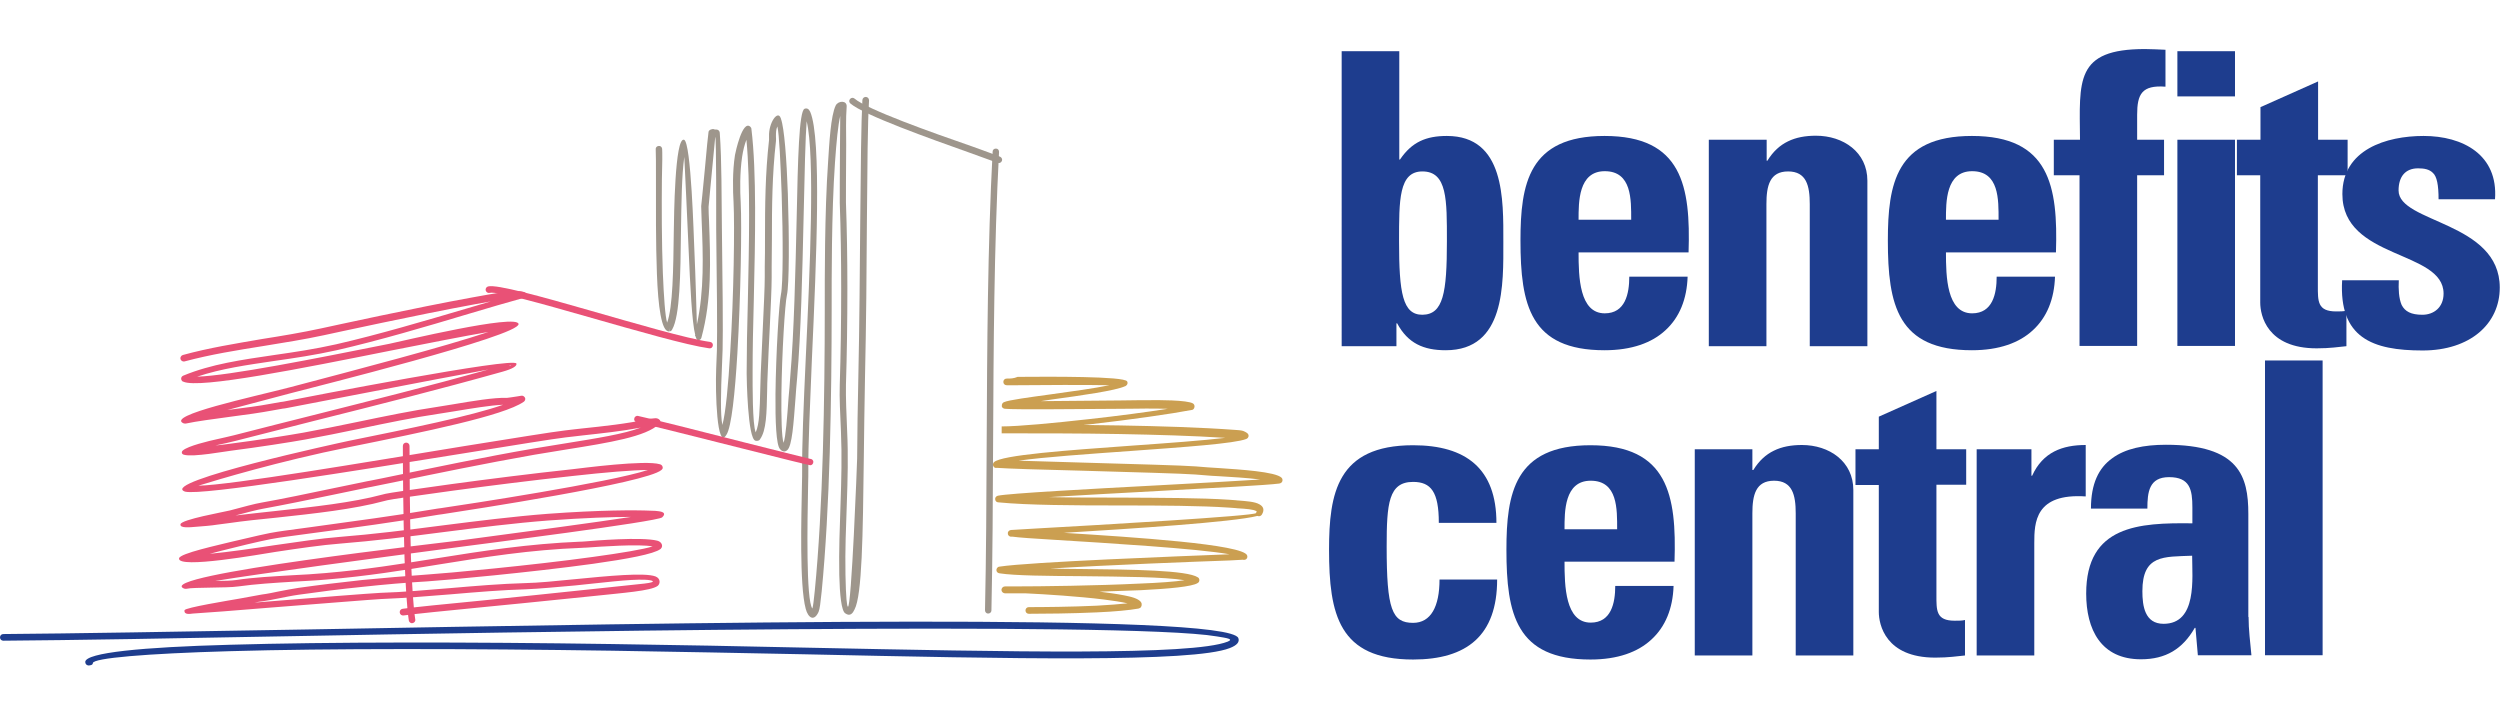 <?xml version="1.0" encoding="utf-8"?>
<!-- Generator: Adobe Illustrator 23.1.1, SVG Export Plug-In . SVG Version: 6.00 Build 0)  -->
<svg version="1.1" xmlns="http://www.w3.org/2000/svg" xmlns:xlink="http://www.w3.org/1999/xlink" x="0px" y="0px" width="1050px"
	 height="300px" viewBox="0 0 1050 300" style="enable-background:new 0 0 1050 300;" xml:space="preserve">
<style type="text/css">
	.st0{fill:#E95176;}
	.st1{fill:#9E968C;}
	.st2{fill:#1E3D8E;}
	.st3{fill:#CB9F51;}
</style>
<g id="Layer_1">
</g>
<g id="Guides">
	<g>
		<g>
			<path class="st0" d="M76.8,149.1c-0.7,0.2-1.2,1-1,1.7c0.2,0.7,1,1.2,1.7,1c10.8-2.9,22-4.7,33.3-6.5c8.5-1.4,16.9-2.7,25.2-4.5
				c4.2-0.9,39.9-8.7,63.4-13c2.4-0.4,4.6-0.8,6.7-1.2c-3.1,0.9-6.3,1.9-9.5,2.8c-18,5.3-37.5,11.1-55.4,15.2
				c-8.9,2-17.6,3.3-26,4.5c-13.6,2-26.5,3.8-38.3,8.7l0.5,1.3l-0.5-1.3c-0.7,0.3-1,1.1-0.7,1.8c0.2,0.4,0.4,0.6,0.8,0.7
				c6.6,3.1,49.9-5.6,87.4-13.1c15.7-3.1,30.3-6,40.8-7.8c-18.8,6.3-54.4,15.6-83.2,23.2c-15.7,4.1-52.6,11.9-44.9,15.2
				c0.3,0.1,0.6,0.1,0.9,0.1c4.6-1,11.8-1.9,19-2.9c6.3-0.8,12.6-1.7,17.4-2.6l4.5-0.8v0c0,0,0.1,0,0.1,0l0.8-0.1
				c7.5-1.4,62.9-12.2,85.3-16.3c-24.7,6.9-48.8,12.9-73.3,19.1c-10.7,2.7-21.5,5.4-33.5,8.5c-2.4,0.6-4.7,1.1-6.9,1.6
				c-3.7,0.8-12.5,2.9-14.6,4.8c-0.4,0.3-0.5,0.8-0.4,1.1c0.1,0.3,0.4,0.6,0.9,0.7c3.8,1.1,17.6-1.5,19.7-1.7
				c11.7-1.5,25.1-3.6,31.2-4.7c7.2-1.3,15-2.9,22.7-4.5c11.4-2.4,23-4.8,33.3-6.3c1.9-0.3,4.3-0.7,6.9-1.1
				c6.7-1.1,14.9-2.5,20.2-2.7c-13.3,4.7-39.4,10-65,15.2c-3.8,0.8-79,17.1-68.8,21.2c0.1,0,0.2,0.1,0.3,0.1
				c7.1,1.7,72.2-8.9,117.6-16.2c20.5-3.3,37-6,42.2-6.6c2.4-0.3,4.7-0.5,6.9-0.8c8.2-0.9,16.6-1.8,24.6-3.3
				c-7.1,2.7-18.6,4.5-31.6,6.6c-4.5,0.7-9.1,1.5-13.5,2.2c-20.4,3.5-42.2,8.1-57.3,11.2c-4.5,0.9-8.5,1.8-11.3,2.3l-1.1,0.2
				c-4.9,1-9.8,2-15,3.1c-10,2.1-20.5,4.3-29.5,5.9c-2.5,0.4-7.7,1.8-13.3,3.3c-2.3,0.6-20.5,3.8-20.7,5.8c-0.3,1.7,3.7,1.3,7.1,1
				c2.6-0.2,5.5-0.4,8.7-0.9l4.6-0.6c6.2-0.9,13-1.6,20-2.3c15.7-1.7,32.4-3.5,45.3-7l1.2-0.3c2.2-0.6,45.1-6.7,77.9-10.2
				c13.5-1.5,25.2-2.5,31.5-2.5c-16.2,5.3-76.5,14.5-86.8,16c-0.8,0.1-1.3,0.2-1.5,0.2c-17.6,3-35.3,5.3-53.3,7.8
				c-3.7,0.5-7.4,1-11.1,1.5l-2.7,0.4c-3.2,0.4-11.3,2.3-19.3,4.2c-5.5,1.4-21.9,4.9-22.2,7c-0.7,4.6,34.6-1.8,40.5-2.7
				c9.9-1.5,19.5-2.9,27.3-3.5c13.8-1.1,28.5-2.9,43.1-4.8c14.9-1.9,29.9-3.8,44.3-4.9c15.1-1.1,26.8-1.5,34.7-1.5
				c-15.7,2.4-42.6,6-71.2,9.8c-5.9,0.8-130,14.7-116.6,20.3c0.3,0.1,0.6,0.1,0.9,0.1c1.8-0.4,6-0.4,10.3-0.5
				c4.4-0.1,8.9-0.1,11.6-0.5c7.1-1,15.2-1.5,23.3-2c4.8-0.3,9.5-0.5,13.9-0.9c16.6-1.4,31.8-3.8,46.9-6.3c19.3-3.1,38.4-6.2,60.1-7
				c0.4,0,1-0.1,2-0.1c5.8-0.4,22-1.6,27.8-0.5c-3.7,1.2-13.3,2.8-25,4.4c-25.9,3.6-61.8,6.9-69.6,7.4c-8.8,0.6-18.1,1.4-27.3,2.3
				c-9.2,1-18.3,2.1-26.8,3.3c-2.8,0.4-5.6,1-8.3,1.5c-2.4,0.5-4.7,1-7.1,1.3c-1.2,0.2-4.8,0.9-9.3,1.7c-4.5,0.8-23,3.8-23.2,4.9
				c-0.3,2.1,2.5,1.5,3.5,1.4c5.4-0.3,17.8-1.3,31.3-2.4c20.6-1.6,43.9-3.5,47.8-3.7c10-0.4,19.7-1.2,29.5-2
				c10.5-0.9,21-1.8,31.5-2.1c5.1-0.2,12.6-0.9,20.4-1.6c11-1.1,23-2.7,29.4-2.4c2.9,0.1,5.8,0.9-0.2,1.6c-9.6,1-41,4.4-67,7
				c-16.6,1.6-30.6,3-34.6,3.6c-0.8,0.1-1.3,0.8-1.2,1.6c0.1,0.8,0.8,1.3,1.6,1.2c4.1-0.6,18-2,34.4-3.6c1.1-0.1,24.7-2.4,44.8-4.5
				c13.1-1.4,24.6-2.2,27.5-4.3c1.1-0.8,1.4-3.1-0.9-4c-4.6-1.7-19.9-0.2-34.2,1.2c-7.8,0.8-15.2,1.5-20.2,1.6
				c-10.7,0.3-21.2,1.2-31.7,2.1c-9.8,0.8-19.6,1.7-29.4,2c-4.1,0.2-27.3,2-47.9,3.7c-1.7,0.1-3.3,0.3-5,0.4
				c1.5-0.3,2.6-0.5,3.1-0.5c2.3-0.3,4.7-0.8,7.2-1.3c2.6-0.5,5.3-1.1,8.2-1.5c8.5-1.2,17.6-2.4,26.7-3.3c9.2-1,18.4-1.8,27.2-2.3
				c7.9-0.5,43.8-3.8,69.8-7.4c14.2-2,25.6-4.1,28.3-6.2c0.1-0.1,0.2-0.1,0.2-0.2c1-1,0.4-2.8-1.5-3.3c-6.6-1.7-26.8,0-30.4,0.3
				c-1,0.1-1.8,0.1-1.9,0.1c-21.9,0.9-41.1,3.9-60.5,7c-15,2.4-30.1,4.8-46.7,6.2c-4.6,0.4-9.2,0.7-13.8,0.9
				c-8.2,0.5-16.4,0.9-23.5,2c-2.1,0.3-5.4,0.4-8.9,0.4c20.2-3.3,63.6-9.1,103.6-14.4c6.8-0.9,82.2-10.5,84.1-12.3
				c1.5-1.4,1-2.3-1.6-2.6c-0.7-0.1-1.7-0.2-3.1-0.2c-6.6-0.3-21.4-0.3-43.3,1.3c-14.3,1.1-29.4,3-44.4,4.9
				c-14.6,1.9-29.1,3.7-43,4.8c-7.9,0.6-17.6,2.1-27.5,3.5c-9.2,1.4-18.7,2.8-27.1,3.6c3-0.8,6.4-1.7,9.8-2.5c7.9-2,15.9-3.8,19-4.2
				l2.7-0.4c3.7-0.5,7.4-1,11.1-1.5c18.1-2.4,35.8-4.8,53.4-7.8l1.5-0.2c11.6-1.8,85.9-13.1,92.2-18.6c0.2-0.2,0.4-0.4,0.5-0.6
				c0.2-0.6-0.1-1.5-1.1-1.8c-6.2-1.9-32.6,1.6-37,2.1c-32.9,3.5-76.1,9.7-78.3,10.3l-1.2,0.3c-12.6,3.4-29.2,5.2-44.8,6.9
				c-5.9,0.6-11.6,1.3-17,1.9c4.8-1.3,9.2-2.4,11.4-2.8c8.8-1.6,19.5-3.8,29.6-5.9c5.4-1.1,10.6-2.2,14.9-3.1l1.1-0.2
				c3.3-0.7,7-1.4,11.3-2.3c15-3.1,36.7-7.6,57.2-11.2c4.8-0.8,9.2-1.5,13.4-2.2c18.2-2.9,33.6-5.4,39-10.7c0.1-0.1,0.1-0.1,0.2-0.2
				c0.3-0.4,0.4-0.8,0.3-1.2c0-0.1-0.8-1.3-2.5-1c-1,0.1-2.3,0.2-2.4,0.3c-9.2,2-18.8,3-28.3,4c-2.4,0.3-4.7,0.5-6.9,0.8
				c-5.2,0.6-21.8,3.3-42.4,6.6c-41.6,6.8-97.5,16.3-111.5,16.6c8.1-2.5,33.9-10.3,63.3-16.2c32.1-6.5,64.9-13.2,73.3-19
				c0.5-0.3,0.8-0.9,0.7-1.5c-0.2-0.7-0.9-1.2-1.6-1.1v0c-0.1,0-0.8,0.1-1.8,0.3c-1.8,0.3-4.1,0.6-4.2,0.6
				c-5.5-0.2-14.9,1.4-22.6,2.7c-2.5,0.4-4.9,0.8-6.8,1.1c-10.2,1.5-21.9,3.9-33.4,6.3c-7.8,1.6-15.5,3.2-22.7,4.5
				c-6.1,1.1-19.4,3.2-31.1,4.7c-2.1,0.3-4,0.5-5.9,0.7c0.4-0.1,0.8-0.2,1.3-0.3c2.2-0.5,4.4-0.9,7-1.6c10.6-2.7,22-5.6,33.4-8.5
				c26.3-6.6,52.2-13.1,78.9-20.6c4.3-1.2,6.1-2.4,5.8-3.4c-0.8-2.9-88.3,14.1-97.9,16l-0.8,0.1c0,0,0,0-0.1,0v0l0,0v0l-4.5,0.8
				c-4.7,0.9-11,1.7-17.3,2.5l-0.8,0.1c7.4-2,16.7-4.4,26.8-7.1c8.2-2.2,95.9-24,95.5-29c-0.4-4.5-49.9,7.4-54.3,8.3
				c-31.5,6.3-67.2,13.4-80.7,13.8c10.1-3.4,21-4.9,32.4-6.6c8.5-1.2,17.2-2.5,26.2-4.5c17.9-4.1,37.5-9.9,55.5-15.3
				c8.1-2.4,15.8-4.7,23.1-6.7c0.6-0.1,1.1-0.7,1.1-1.3c0-0.1,0-0.1,0-0.2c-0.5-3.2-16.6,0.3-22.6,1.3c-23.8,4.3-59.3,12.1-63.5,13
				c-8.3,1.8-16.7,3.2-25,4.5C99,144.3,87.7,146.1,76.8,149.1L76.8,149.1z M214.5,153.4c0.1,0.3-0.2,0.2-0.7,0.1
				C214.2,153.4,214.5,153.4,214.5,153.4z"/>
			<path class="st1" d="M278.1,62.5c-0.1-0.8-0.7-1.3-1.5-1.2c-0.8,0.1-1.3,0.7-1.2,1.5c0.1,1.3,0.1,6.2,0.1,13
				c0,10.9-0.1,26.4,0.4,39.2c0.5,13.6,1.9,24.4,5.1,24.2l0-1.4l0.1,1.4c0.5,0,1-0.3,1.2-0.8c3.3-5.7,3.5-23.4,3.7-41
				c0.2-11.9,0.3-23.7,1.4-31.5c0.4,7.4,1.1,23.3,1.8,38.5c0.7,15.8,1.4,30.9,2.8,36.3c0,0.1-0.1,0.2-0.1,0.4l0.2,0.1
				c0.3,1.1,0.7,1.7,1.1,1.7v0c0.7,0,1.3-0.5,1.4-1.1c4.4-16.2,3.8-32.5,3.2-48.9c-0.1-2-0.2-4.1-0.2-6c0,0,0.7-7.3,1.4-14.8
				c0.6-6.2,1.2-12.3,1.4-14.6c0.5,0,0.4,36,0.4,38.6c0.3,21.1,0.5,44.1,0.3,51c-0.1,2.3-0.2,4.9-0.3,7.7
				c-0.4,10.1,0.3,34.6,4.3,27.8c2.1-3.1,3.6-17.4,4.6-34.2c1.4-23.9,1.9-53.3,1.4-63.3c-0.3-4.8-0.4-12.6,0.6-19.3
				c0.4-2.6,1-5.1,1.8-7.1c1.7,17.9,1.1,43.9,0.6,67.6c-0.3,10.9-0.5,21.4-0.5,30c0,1.7,0,0.1,0,0.8c0,1.4,0.4,27.3,3.7,28
				c0.4,0.1,1.5,0.2,1.9-0.6c2.7-3.7,2.8-11,3-20.2c0-2.1,0.1-4.4,0.2-6.8c0.2-6.4,0.6-13.4,0.9-19.8c0.4-8.8,0.8-16.7,0.8-21.1
				l0-4.5c0-3.9,0.1-7.8,0.1-11.5c0-14,0.1-27.2,1.7-41.3c0.1-0.5,0-1.1,0-1.9c0-1.6,0-3,0.6-4.3c0.8,3.6,1.3,15.1,1.8,28.5
				c0.6,18,0.6,37.9-0.3,42c-0.8,3.5-2.1,24.8-2.3,41.9c-0.1,11.5,0.3,21.4,1.9,23.1c1,1.2,2,1.3,3,0.5c2.1-1.7,2.7-11.3,3.5-21.7
				c0.2-2.8,0.4-5.7,0.7-8.7c1.6-18.6,2.2-44.6,2.7-66.9c0.4-18.9,0.8-34.9,1.3-40.9c3.5,14.7,1.4,61.5-0.4,99.9
				c-0.9,19.4-1.6,36.7-1.5,46.7c0,1.1,0,3.5-0.1,6.8c-0.2,12.1-1.1,41.5,1.6,51.4c1,3.8,3.5,5.5,5.4,1.3c0.5-1.2,0.8-3.7,1.3-8.5
				c1.7-17.4,2.8-37.8,3.4-58.5c0.6-20.8,0.8-41.7,0.8-60.2c0-2.1,0,0.4,0-1.9c0-9.3-0.1-38.5,1.4-59.7c0.6-8.6,1.3-15.8,2.2-19.5
				c0,3.1-0.1,7.5-0.1,12.1c-0.1,10.9-0.1,23.4-0.1,24.4c0.4,11,0.6,23.4,0.6,35.9c0,14-0.2,28.1-0.6,40.5
				c-0.2,5.4,0.2,12.4,0.5,19.6c0.9,20.7-1.1,39.8-0.7,60.3c0.2,8.3,0.9,15.1,2.5,16.1c2.1,1.5,3.2-0.1,3.9-1.6
				c3.2-6,3.5-31.2,3.9-63.4c0.1-10.7,0.3-22.2,0.5-34c0.5-22.3,0.7-45.4,0.8-65.5c0.2-22.9,0.3-41.7,0.9-50.9
				c0-0.8-0.5-1.4-1.3-1.5c-0.8,0-1.4,0.5-1.5,1.3c-0.5,9.2-0.7,28.1-0.9,51.1c-0.2,20-0.3,43-0.8,65.4c-0.3,11.8-0.4,23.3-0.5,34
				c0,1.4-2.4,63.6-3.9,62.3c-0.4-0.3-0.8-3.4-1-13.4c-0.4-20.6,1.7-39.7,0.7-60.4c-0.3-7.1-0.6-14.1-0.5-19.4
				c0.4-12.4,0.6-26.6,0.6-40.6c0-12.5-0.2-25-0.6-36c0-1,0-13.4,0.1-24.2c0-5.2-0.2-10.9,0.2-16c0.2-2.7-3.5-2.6-4.6-0.5
				c-2.1,4.3-2.7,16-3.2,23.7c-1.5,21.2-1.4,50.6-1.4,59.9c0,0.8,0-1.2,0,1.9c0,18.6-0.2,39.6-0.8,60.1c-0.6,20.6-1.7,41-3.4,58.3
				c-0.4,4.1-0.7,6.4-1,7.4c-2.7-3.5-2.1-36.2-1.8-51.3c0.1-3.3,0.1-5.8,0.1-6.9c-0.1-9.9,0.7-27.2,1.5-46.6
				c1.9-41.5,4.1-92.7-0.7-103.8c-0.6-1.3-1.4-1.7-2.4-1.3c-2.3,1-2.8,21.2-3.3,45.9c-0.5,22.2-1.1,48.1-2.7,66.7
				c-0.2,2.8-0.4,5.8-0.7,8.7c-0.6,8.5-1.2,16.5-2.1,19c-0.8-2.3-1-10.7-0.9-20.7c0.2-17,1.5-37.9,2.3-41.3c1-4.3,1-24.5,0.4-42.7
				c-0.5-14.4-1.5-27.6-2.9-31.4c0-0.1,0-0.2-0.1-0.3c-1.2-3.5-5.1,1.9-4.9,7.7c0,0.7,0,1.2,0,1.5c-1.6,14.2-1.7,27.5-1.7,41.6
				c0,3.8,0,7.6-0.1,11.5l0,4.5c0,4.3-0.4,12.2-0.8,21c-0.3,6.4-0.6,13.3-0.9,19.8c-0.1,2.3-0.1,4.6-0.2,6.8
				c-0.2,7.8-0.3,14.1-1.9,17.6c-1.4-3.3-1.3-20.2-1.3-24.8c0-1.2,0,0.6,0-0.8c0-9,0.2-19.2,0.5-29.9c0.6-25.6,1.2-53.9-1-71.9
				c0-0.4-0.2-0.7-0.5-1c-3.3-2.9-6.2,10.8-6.4,11.9c-1.1,6.9-0.9,15-0.6,19.9c0.5,9.8,0.1,39.1-1.4,62.9
				c-0.8,13.7-1.9,25.5-3.3,30.6c-0.9-4.3-0.6-14.7-0.2-23.9c0.1-2.7,0.2-5.4,0.3-7.8c0.2-7,0-30-0.3-51.1c-0.2-12.6,0-27.7-0.9-40
				c-0.1-0.8-0.7-1.3-1.5-1.3v0c-0.6,0-0.6,0-0.6,0c-0.5-0.2-0.7-0.3-1.6,0c-0.4,0.1-0.8,0.4-1,0.9l0,0c-0.1,0.2-0.9,8.3-1.6,16.2
				c-0.7,7.6-1.5,15-1.5,15.1c0.1,2.1,0.1,4.1,0.2,6.1c0.6,14.7,1.1,29.3-2,43.6c-0.2-6-0.5-18.9-1.1-32.2
				c-0.2-3.7-1.3-44.5-4.3-45.4c-3.9-1.2-4.2,32.7-4.3,38.4c-0.2,16-0.4,32-2.8,38.4c-0.8-2.4-1.4-10.8-1.8-20.9
				c-0.5-12.8-0.5-28.3-0.4-39.1C278.2,68.9,278.2,63.9,278.1,62.5z"/>
			<path class="st1" d="M358.9,41.4c-0.6-0.5-1.4-0.4-1.9,0.2c-0.5,0.6-0.4,1.4,0.2,1.9c5.8,4.9,33.3,14.7,50.2,20.7
				c5.2,1.9,9.4,3.4,11.6,4.2c0.7,0.3,1.5-0.1,1.8-0.8c0.3-0.7-0.1-1.5-0.8-1.8c-2.1-0.8-6.4-2.4-11.7-4.3
				C391.5,55.7,364.2,46,358.9,41.4z"/>
			<path class="st0" d="M205,120.3c-0.7,0.2-1.2,0.9-1,1.7c0.2,0.7,0.9,1.2,1.7,1c6.1-1.5,73.7,20.8,92.2,23.3
				c0.8,0.1,1.4-0.4,1.5-1.2c0.1-0.8-0.4-1.4-1.2-1.5C279,140.9,212.3,118.4,205,120.3z"/>
			<path class="st0" d="M268,174.7c-0.7-0.2-1.5,0.3-1.6,1.1c-0.2,0.7,0.3,1.5,1.1,1.6c4.3,0.9,26.2,6.4,44.8,11.1
				c14.7,3.7,27.4,6.9,28,6.9c0.8,0,1.3-0.7,1.3-1.4c0-0.8-0.7-1.3-1.4-1.3c-0.1,0-12.6-3.1-27.2-6.8
				C294.3,181.1,272.4,175.6,268,174.7z"/>
			<path class="st1" d="M419.6,63.8c0-0.8-0.5-1.4-1.3-1.4c-0.8,0-1.4,0.5-1.4,1.3c-2.1,39.8-2.3,81.6-2.5,123.1
				c-0.1,23.4-0.2,46.7-0.7,69.5c0,0.8,0.6,1.4,1.3,1.4c0.8,0,1.4-0.6,1.4-1.3c0.5-22.8,0.6-46.1,0.7-69.5
				C417.3,145.4,417.5,103.7,419.6,63.8z"/>
			<path class="st0" d="M172,187.3c0-0.8-0.6-1.4-1.4-1.4c-0.8,0-1.4,0.6-1.4,1.4c0,6.9,0.1,28.6,0.7,47.1c0.4,11,1,21,1.8,26.2
				c0.1,0.7,0.8,1.3,1.6,1.1c0.7-0.1,1.3-0.8,1.1-1.6c-0.8-5.1-1.4-14.9-1.8-25.9C172.1,215.8,172,194.2,172,187.3z"/>
			<path class="st2" d="M1.4,266.3c-0.8,0-1.4,0.6-1.4,1.4c0,0.8,0.6,1.4,1.4,1.4c28.2-0.2,73.7-1,126.3-2
				c69.8-1.3,345.8-6.3,383.4,0.2c4.3,0.7,7.2,1.1,4.5,2.2c-15.1,5.9-90.6,4.3-177.6,2.5c-26.3-0.6-53.7-1.1-80.9-1.5
				c-60.5-0.9-119.1-0.9-160.6,0.3c-36.8,1-60.5,3.3-60.7,7.2c0,0.8,0.5,1.4,1.3,1.5c0.8,0,1.9-0.2,1.9-1c0.1-2.1,22.2-4,57.5-5
				c41.5-1.2,100-1.1,160.5-0.2c27.1,0.4,54.5,1,80.8,1.5c87.3,1.9,163.1,3.5,178.7-2.6c3.1-1.2,4.2-2.6,3.6-4.2
				c-4.2-10.7-231.6-6.5-392.5-3.6C75,265.3,29.5,266.1,1.4,266.3z"/>
			<path class="st3" d="M422.8,159c-0.8,0-1.4,0.6-1.4,1.4c0,0.8,0.6,1.4,1.4,1.4l4.7,0c9.5-0.1,29.1-0.2,38.4,0
				c-6.2,1.3-15.7,2.6-24.4,3.8c-9.4,1.3-17.8,2.4-19.8,3.3l0.6,1.3l-0.6-1.3c-0.5,0.2-0.8,0.6-0.9,1.1c-0.2,0.9,0.2,1.5,1.2,1.7
				l0,0c0.1,0,0.2,0,0.2,0c3.4,0.4,32.5,0.1,48.7,0c4.7,0,8.3-0.1,10.1-0.1v0l0.9,0c1.9,0,5.2,0,8.6,0.1c-9,1.4-21,3-32.8,4.3
				c-15.1,1.7-29.9,3.1-37,3.1v2.9c15.7,0,33,0,49.6,0.3c15.3,0.3,30.5,0.7,44.3,1.6c-9,1.1-24.1,2.2-39.6,3.3
				c-26.5,1.9-54.4,3.9-57.5,6.9l0,0c-0.6,0.5-0.6,1.5-0.1,2c0.3,0.4,0.8,0.5,1.3,0.4c3.7,0.3,19.1,0.8,35.9,1.2
				c20.4,0.6,42.7,1.2,47.5,1.6l5,0.4c0.9,0.1,2.7,0.2,4.7,0.3c5,0.3,12.2,0.7,17.5,1.4c-9.5,0.6-25.4,1.5-42.2,2.4
				c-30.1,1.6-63.1,3.4-68,4.4l0.3,1.4l-0.3-1.4c-0.8,0.2-1.3,0.9-1.1,1.7c0.1,0.7,0.7,1.1,1.4,1.1c12.3,1.2,31.9,1.3,51.4,1.3
				c16.8,0,33.6,0.1,45.4,0.9l2.7,0.2l0.9,0.1l0.1-1.4l-0.1,1.4l0.1,0c3.3,0.2,6.5,0.4,7.8,1.2c0.1,0.1,0.2,0.2,0,0.4l1.2,0.7
				l-1.2-0.7c-0.1,0.1-0.1,0.3-0.2,0.4c-0.4,1.2-65.7,5-92.8,6.5c-4.7,0.3-8.3,0.5-10.1,0.6l0.1,1.4l-0.1-1.4
				c-0.8,0.1-1.4,0.7-1.3,1.5c0,0.8,0.7,1.4,1.5,1.3v0l0.4,0c2.8,0.4,9,0.8,17.2,1.3c22.6,1.4,60.6,3.7,74,6.1
				c-20.2,0.8-83.7,3.2-96.7,5.2l0.2,1.4l-0.2-1.4c-0.8,0.1-1.3,0.9-1.2,1.6c0.1,0.7,0.6,1.1,1.3,1.2c6.4,1,20.1,1.1,34.6,1.2
				c16.9,0.2,34.9,0.3,43.1,1.7c-4,0.6-10.7,1.1-18.6,1.4c-18.2,0.9-42,1.2-52.7,1.2c-1.5,0-2.8,0-3.6,0l-0.5,0v0
				c-0.8,0-1.4,0.6-1.5,1.4c0,0.8,0.6,1.4,1.4,1.5l0-1.4l0,1.4c1.7,0,4.7,0,8.6,0c8.6,0.4,22.5,1.3,33,2.6c3.9,0.5,7.4,1,9.9,1.6
				l0.2,0c-3.6,0.4-8.2,0.7-13.1,1c-10.6,0.5-22.6,0.6-28.5,0.6c-0.8,0-1.4,0.6-1.4,1.4c0,0.8,0.6,1.4,1.4,1.4
				c5.9,0,18-0.1,28.7-0.6c7.1-0.3,13.6-0.9,17.4-1.6c0.4-0.1,0.9-0.3,1.1-0.8l-0.1-0.1l0,0l0.1,0.1c0.2-0.3,0.2-0.6,0.2-1
				c0-0.1,0-0.2,0-0.2l-1.4,0.2l1.4-0.2c-0.2-1.3-2.2-2.4-5.3-3.1c-2.6-0.6-6.1-1.2-10.2-1.7c-0.7-0.1-1.5-0.2-2.2-0.3
				c5.9-0.2,11.8-0.4,17.2-0.6c12-0.6,21.7-1.5,24-3c0.2-0.1,0.3-0.3,0.5-0.4c0.4-0.7,0.3-1.6-0.4-2l-0.8,1.2l0.8-1.2
				c-4.5-3-27.5-3.3-48.8-3.5c-4.5,0-9-0.1-13.2-0.2c24.4-1.5,61-2.9,75.4-3.4c2.4-0.1,4.3-0.2,5.5-0.3c0.3,0.1,0.6,0.1,0.9,0
				c0.8-0.2,1.2-1,0.9-1.8h0c-1.5-4.7-48.1-7.7-77-9.5c27.9-1.7,71.5-4.5,81.3-7.1c0.7,0.3,1.5,0.1,1.9-0.6l0,0
				c1.2-2,0.6-3.4-1.1-4.3c-1.9-1.1-5.4-1.3-9-1.6l-0.1,0v0l-0.9-0.1l-2.7-0.2c-11.8-0.8-28.7-0.8-45.6-0.9c-10.3,0-20.7,0-30-0.2
				c13-0.8,30.2-1.7,46.4-2.6c23.4-1.3,45.1-2.4,50.3-3.1c0.3,0,0.6-0.2,0.9-0.4c0.6-0.5,0.6-1.5,0.1-2l0,0
				c-2.5-2.6-17.7-3.5-26.4-4.1c-1.9-0.1-3.5-0.2-4.7-0.3l-5-0.4c-4.6-0.4-27.1-1-47.6-1.6c-10.3-0.3-20.1-0.6-26.8-0.8
				c10.5-1.5,29.3-2.8,47.4-4.1c22.2-1.6,43.3-3.1,48.2-5c0.3-0.1,0.5-0.3,0.7-0.5c0.5-0.6,0.4-1.5-0.3-2l-0.9,1.1l0.9-1.1
				c-0.6-0.4-1.1-0.7-1.7-0.9c-0.5-0.2-1.1-0.2-1.7-0.3l-1.3-0.1c-14.9-1.1-31.7-1.6-48.8-1.9c-5.1-0.1-10.2-0.1-15.2-0.2l2.9-0.3
				c16.8-1.9,34.2-4.4,42.5-6c0.4,0,0.8-0.3,1-0.7c0.4-0.7,0.2-1.6-0.4-2l-0.8,1.2l0.8-1.2c-2.3-1.5-14.9-1.5-19.3-1.4l-0.9,0v0
				c-0.7,0-4.8,0-10.1,0.1c-9.4,0.1-23.2,0.2-33.7,0.3l4.7-0.7c12.4-1.7,26.7-3.7,30.8-5.6c0.1,0,0.1,0,0.2-0.1
				c0.7-0.4,1-1.2,0.6-1.9l0,0c-1.2-2.2-32.9-2-46-1.9C425.7,159,424.4,159,422.8,159z"/>
		</g>
		<g>
			<path class="st2" d="M563.5,21.5h24.2V67h0.3c5-7.4,11-9.9,19.7-9.9c24.4,0,23.7,26.9,23.7,44.4c0,17.8,0.9,45.6-24.2,45.6
				c-9.3,0-15.9-2.9-20.4-11.3h-0.3v9.6h-23V21.5z M607.7,101.3c0-17.3,0.2-29.3-10.3-29.3c-9.9,0-9.8,12-9.8,29.3
				c0,21.8,1.5,30.9,9.8,30.9C606.2,132.1,607.7,123,607.7,101.3z"/>
			<path class="st2" d="M663,105.9c0,10.3,0.3,25.7,11,25.7c8.6,0,10.3-8.2,10.3-15.4h24.5c-0.3,9.4-3.4,17.1-9.3,22.5
				c-5.7,5.3-14.2,8.4-25.6,8.4c-31.2,0-35.3-19-35.3-46.1c0-23.7,3.4-43.9,35.3-43.9c32.6,0,36.2,21.1,35.3,48.9H663z M685.1,92.3
				c0-8.4,0.3-20.4-11.1-20.4c-11.1,0-11,13-11,20.4H685.1z"/>
			<path class="st2" d="M742,67.5h0.3c2.4-3.9,5.3-6.5,8.6-8.1c3.4-1.7,7.4-2.4,11.8-2.4c11.5,0,21.6,6.9,21.6,18.9v69.5h-24.2V85.7
				c0-7.7-1.4-13.7-9.1-13.7s-9.1,6-9.1,13.7v59.7h-24.2V58.7H742V67.5z"/>
			<path class="st2" d="M817.3,105.9c0,10.3,0.3,25.7,11,25.7c8.6,0,10.3-8.2,10.3-15.4h24.5c-0.3,9.4-3.4,17.1-9.3,22.5
				c-5.7,5.3-14.2,8.4-25.6,8.4c-31.2,0-35.3-19-35.3-46.1c0-23.7,3.4-43.9,35.3-43.9c32.6,0,36.2,21.1,35.3,48.9H817.3z
				 M839.4,92.3c0-8.4,0.3-20.4-11.1-20.4c-11.1,0-11,13-11,20.4H839.4z"/>
			<path class="st2" d="M909.4,36.4c-9.8-0.7-11.8,3.1-11.8,11.8v10.5h11.3v14.9h-11.3v71.7h-24.2V73.6h-10.8V58.7h11
				c-0.2-24.9-2.2-38.1,27.3-38.1c2.9,0,5.7,0.2,8.6,0.3V36.4z M938.7,21.5v19h-24.2v-19H938.7z M938.7,145.3h-24.2V58.7h24.2V145.3
				z"/>
			<path class="st2" d="M939.6,58.7h9.8V45l24.2-10.8v24.5H986v14.9h-12.5V120c0,6.5-0.2,10.8,7.7,10.8c1.5,0,3.1,0,4.3-0.3v14.9
				c-3.3,0.3-6.7,0.9-12.5,0.9c-20.9,0-23.7-13.9-23.7-19.2V73.6h-9.8V58.7z"/>
			<path class="st2" d="M1007.5,117.6c-0.2,3.9,0,7.7,1.2,10.5c1.4,2.7,3.9,4.1,8.7,4.1c4.8,0,8.9-3.1,8.9-8.9
				c0-18.3-42.5-14.2-42.5-41.8c0-18.7,18.5-24.4,34.1-24.4c16.5,0,31.4,7.9,30,26.6h-23.7c0-6-0.7-9.6-2.4-11.1
				c-1.5-1.5-3.6-1.9-6.2-1.9c-5.3,0-8.2,3.4-8.2,9.3c0,13.7,42.5,13,42.5,40.8c0,15.1-12.3,26.4-32.4,26.4
				c-21.1,0-35.2-5.3-33.8-29.5H1007.5z"/>
			<path class="st2" d="M604.3,219.5c0-12.9-3.3-17.1-10.8-17.1c-10.3,0-11.1,9.1-11.1,27.1c0,26.4,2.2,32.1,11.1,32.1
				c7.5,0,11.1-6.9,11.1-18.2h24.2c0,23.5-12.7,33.6-35.3,33.6c-31.2,0-35.3-19-35.3-46.1c0-23.7,3.4-43.9,35.3-43.9
				c22.3,0,35,9.9,35,32.6H604.3z"/>
			<path class="st2" d="M657.1,235.8c0,10.3,0.3,25.7,11,25.7c8.6,0,10.3-8.2,10.3-15.4h24.5c-0.3,9.4-3.4,17.1-9.3,22.5
				c-5.7,5.3-14.2,8.4-25.6,8.4c-31.2,0-35.3-19-35.3-46.1c0-23.7,3.4-43.9,35.3-43.9c32.6,0,36.2,21.1,35.3,48.9H657.1z
				 M679.2,222.3c0-8.4,0.3-20.4-11.1-20.4c-11.1,0-11,13-11,20.4H679.2z"/>
			<path class="st2" d="M736.1,197.4h0.3c2.4-3.9,5.3-6.5,8.6-8.1c3.4-1.7,7.4-2.4,11.8-2.4c11.5,0,21.6,6.9,21.6,18.9v69.5h-24.2
				v-59.7c0-7.7-1.4-13.7-9.1-13.7s-9.1,6-9.1,13.7v59.7h-24.2v-86.6h24.2V197.4z"/>
			<path class="st2" d="M779.3,188.7h9.8v-13.7l24.2-10.8v24.5h12.5v14.9h-12.5v46.3c0,6.5-0.2,10.8,7.7,10.8c1.5,0,3.1,0,4.3-0.3
				v14.9c-3.3,0.3-6.7,0.9-12.5,0.9c-20.9,0-23.7-13.9-23.7-19.2v-53.3h-9.8V188.7z"/>
			<path class="st2" d="M853.2,188.7v11.1h0.3c4.5-9.9,12.7-12.9,22.5-12.9v21.6c-21.3-1.4-21.6,11-21.6,19.6v47.2h-24.2v-86.6
				H853.2z"/>
			<path class="st2" d="M944.4,259.1c0,5.3,0.7,10.8,1.2,16.1h-22.5l-1-11.5h-0.3c-5.1,8.9-12.2,13.2-22.6,13.2
				c-16.8,0-23-12.5-23-27.6c0-28.6,22.1-29.8,44.6-29.5v-6.7c0-7.4-1-12.7-9.8-12.7c-8.4,0-9.1,6.3-9.1,13.2h-23.7
				c0-10.5,3.3-17.1,8.9-21.1c5.5-4.1,13.4-5.7,22.6-5.7c30.7,0,34.6,13.2,34.6,29V259.1z M899.8,248.3c0,6.2,1,13.7,8.9,13.7
				c14.2,0,12-19.2,12-28.6C908.8,233.9,899.8,232.9,899.8,248.3z"/>
			<path class="st2" d="M975.5,151.4v123.8h-24.2V151.4H975.5z"/>
		</g>
	</g>
</g>
</svg>
